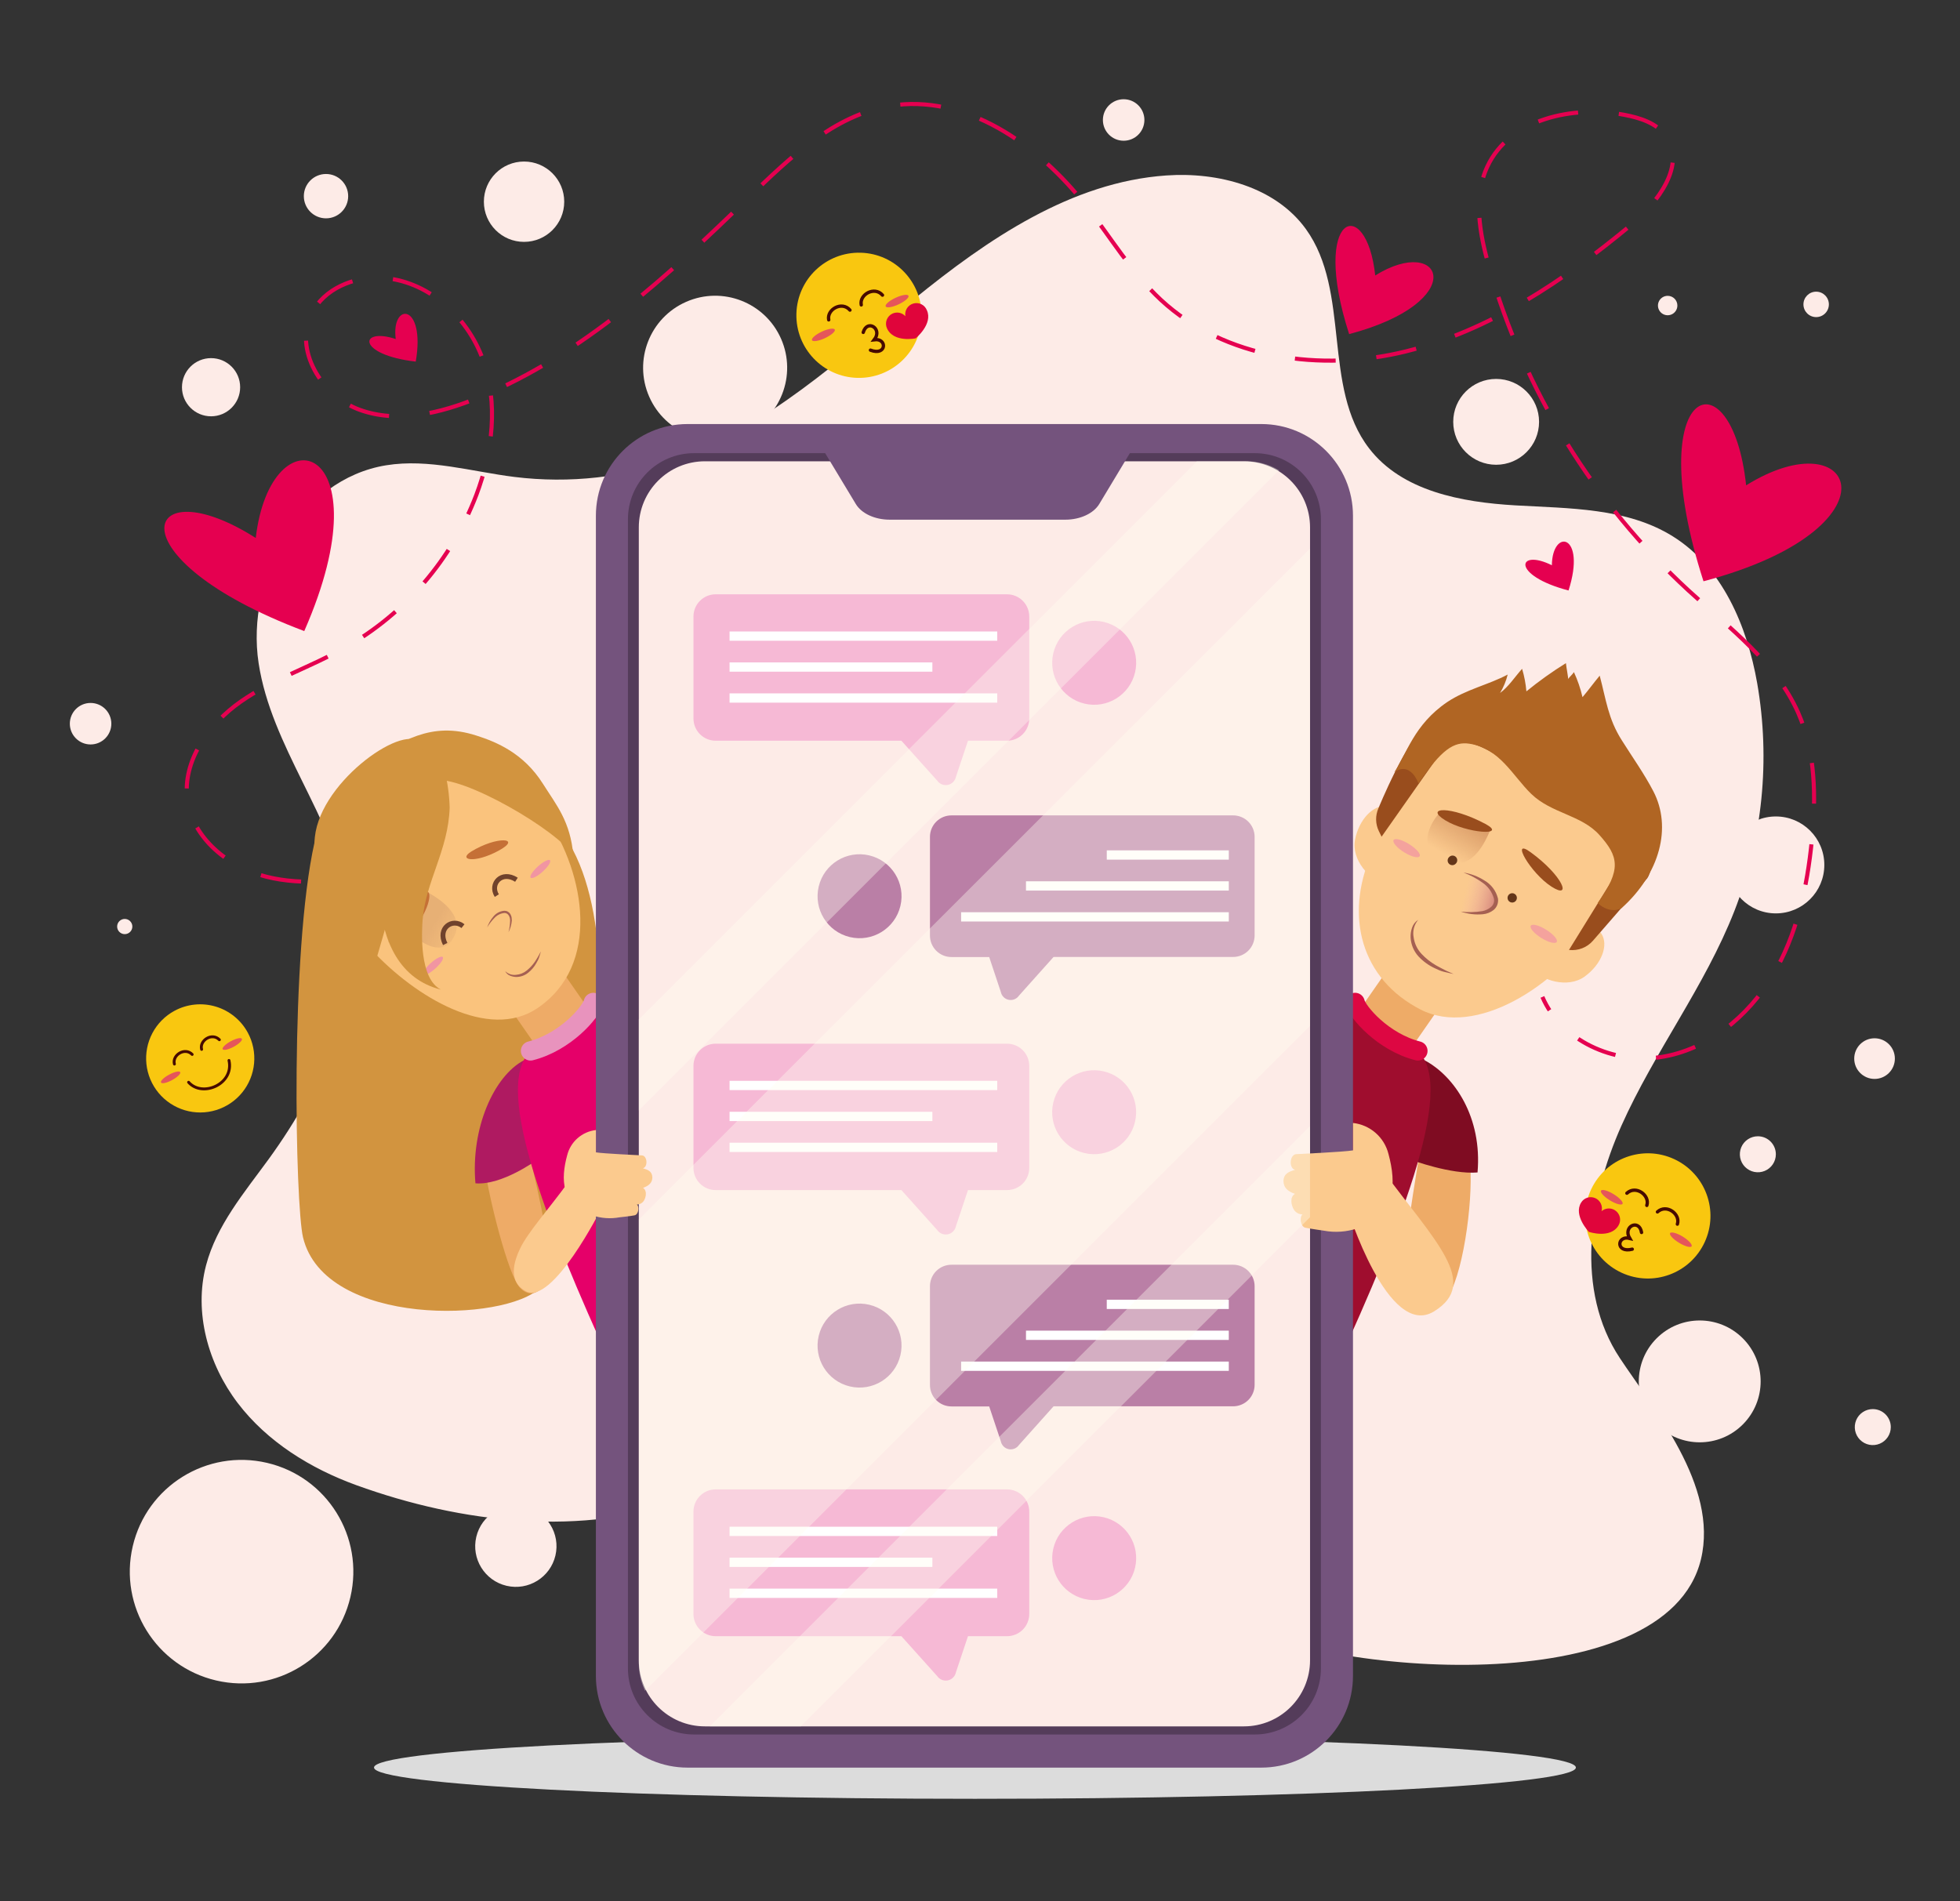 <svg width="368" height="357" viewBox="0 0 368 357" fill="none" xmlns="http://www.w3.org/2000/svg">
<rect x="0" y="0" width="368" height="357" fill="#333333" stroke="none"/>
<path d="M129.184 281.34C109.548 288.722 86.613 286.028 66.888 278.872C58.28 275.742 50.164 270.724 44.622 263.439C39.08 256.154 36.361 246.433 38.692 237.583C40.661 230.088 45.856 223.957 50.414 217.697C60.716 203.531 68.526 186.057 65.331 168.841C62.427 153.255 50.955 140.202 48.559 124.535C46.09 108.4 56.36 89.982 72.503 87.369C80.49 86.078 88.541 88.555 96.568 89.555C106.948 90.84 117.484 89.657 127.321 86.102C144.149 80.011 157.678 67.499 171.562 56.204C185.446 44.91 201.137 34.18 218.99 32.946C228.744 32.268 239.481 35.092 245.201 43.03C253.647 54.76 248.226 72.718 257.044 84.174C263.232 92.241 274.389 94.306 284.521 94.895C294.654 95.484 305.448 95.331 314.064 100.704C323.35 106.48 328.037 117.532 329.924 128.302C332.423 142.679 330.941 157.465 325.641 171.059C320.106 185.202 310.635 197.488 304.44 211.356C298.244 225.224 295.743 242.335 304.125 255C310.458 264.593 322.68 278.936 319.364 292.796C312.822 319.886 248.218 314.578 230.623 304.05C220.466 297.983 213.19 287.326 202.218 282.922C178.637 273.41 151.845 272.821 129.184 281.34Z" fill="#FDEBE7"/>
<path d="M280.909 87.271C285.36 87.271 288.968 83.663 288.968 79.212C288.968 74.761 285.36 71.153 280.909 71.153C276.458 71.153 272.85 74.761 272.85 79.212C272.85 83.663 276.458 87.271 280.909 87.271Z" fill="#FDEBE7"/>
<path d="M314.936 57.373C314.936 57.734 314.828 58.087 314.628 58.387C314.427 58.687 314.142 58.921 313.808 59.059C313.475 59.197 313.108 59.232 312.754 59.161C312.4 59.09 312.075 58.916 311.82 58.66C311.566 58.404 311.393 58.078 311.323 57.724C311.254 57.37 311.291 57.003 311.43 56.67C311.569 56.337 311.804 56.053 312.105 55.854C312.406 55.654 312.759 55.549 313.12 55.55C313.359 55.55 313.596 55.597 313.817 55.689C314.038 55.781 314.238 55.915 314.407 56.085C314.575 56.254 314.709 56.455 314.8 56.676C314.89 56.898 314.937 57.135 314.936 57.373Z" fill="#FDEBE7"/>
<path d="M333.426 171.511C338.452 171.511 342.526 167.437 342.526 162.411C342.526 157.385 338.452 153.311 333.426 153.311C328.4 153.311 324.326 157.385 324.326 162.411C324.326 167.437 328.4 171.511 333.426 171.511Z" fill="#FDEBE7"/>
<path d="M333.426 216.744C333.426 217.413 333.228 218.067 332.857 218.622C332.485 219.178 331.957 219.612 331.34 219.867C330.722 220.123 330.042 220.19 329.387 220.06C328.731 219.929 328.129 219.607 327.656 219.135C327.183 218.662 326.861 218.06 326.731 217.404C326.601 216.748 326.667 216.069 326.923 215.451C327.179 214.833 327.612 214.305 328.168 213.934C328.724 213.563 329.378 213.364 330.046 213.364C330.943 213.364 331.803 213.72 332.436 214.354C333.07 214.988 333.426 215.848 333.426 216.744Z" fill="#FDEBE7"/>
<path d="M327.22 267.481C331.687 263.013 331.687 255.77 327.22 251.303C322.753 246.835 315.51 246.835 311.042 251.303C306.575 255.77 306.575 263.013 311.042 267.481C315.51 271.948 322.753 271.948 327.22 267.481Z" fill="#FDEBE7"/>
<path d="M355.007 267.973C355.007 268.641 354.808 269.295 354.437 269.85C354.065 270.406 353.538 270.84 352.92 271.095C352.302 271.351 351.623 271.418 350.967 271.288C350.311 271.157 349.709 270.835 349.236 270.363C348.763 269.89 348.441 269.288 348.311 268.632C348.181 267.976 348.248 267.297 348.503 266.679C348.759 266.061 349.192 265.533 349.748 265.162C350.304 264.791 350.958 264.592 351.626 264.592C352.523 264.592 353.383 264.948 354.017 265.582C354.65 266.216 355.007 267.076 355.007 267.973Z" fill="#FDEBE7"/>
<path d="M210.971 26.427C213.123 26.427 214.867 24.683 214.867 22.531C214.867 20.379 213.123 18.634 210.971 18.634C208.819 18.634 207.074 20.379 207.074 22.531C207.074 24.683 208.819 26.427 210.971 26.427Z" fill="#FDEBE7"/>
<path d="M98.393 45.418C102.558 45.418 105.936 42.041 105.936 37.875C105.936 33.709 102.558 30.332 98.393 30.332C94.227 30.332 90.85 33.709 90.85 37.875C90.85 42.041 94.227 45.418 98.393 45.418Z" fill="#FDEBE7"/>
<path d="M139.697 81.439C146.537 78.443 149.652 70.469 146.656 63.629C143.659 56.789 135.685 53.674 128.845 56.671C122.006 59.667 118.89 67.641 121.887 74.481C124.884 81.321 132.858 84.436 139.697 81.439Z" fill="#FDEBE7"/>
<path d="M61.21 40.997C63.509 40.997 65.372 39.133 65.372 36.834C65.372 34.535 63.509 32.671 61.21 32.671C58.911 32.671 57.047 34.535 57.047 36.834C57.047 39.133 58.911 40.997 61.21 40.997Z" fill="#FDEBE7"/>
<path d="M39.628 78.171C42.644 78.171 45.089 75.726 45.089 72.71C45.089 69.693 42.644 67.248 39.628 67.248C36.611 67.248 34.166 69.693 34.166 72.71C34.166 75.726 36.611 78.171 39.628 78.171Z" fill="#FDEBE7"/>
<path d="M17.008 139.79C19.16 139.79 20.904 138.046 20.904 135.894C20.904 133.742 19.16 131.997 17.008 131.997C14.856 131.997 13.111 133.742 13.111 135.894C13.111 138.046 14.856 139.79 17.008 139.79Z" fill="#FDEBE7"/>
<path d="M65.79 299.889C68.425 288.603 61.412 277.319 50.127 274.685C38.841 272.05 27.557 279.063 24.922 290.348C22.288 301.634 29.301 312.918 40.586 315.552C51.871 318.187 63.156 311.174 65.79 299.889Z" fill="#FDEBE7"/>
<path d="M104.283 292.089C105.247 287.986 102.703 283.878 98.6 282.913C94.497 281.949 90.389 284.493 89.424 288.596C88.46 292.699 91.004 296.807 95.107 297.772C99.21 298.736 103.318 296.192 104.283 292.089Z" fill="#FDEBE7"/>
<path d="M351.956 202.595C354.064 202.595 355.772 200.886 355.772 198.779C355.772 196.671 354.064 194.963 351.956 194.963C349.849 194.963 348.141 196.671 348.141 198.779C348.141 200.886 349.849 202.595 351.956 202.595Z" fill="#FDEBE7"/>
<path d="M340.993 59.544C342.312 59.544 343.381 58.475 343.381 57.156C343.381 55.837 342.312 54.768 340.993 54.768C339.675 54.768 338.605 55.837 338.605 57.156C338.605 58.475 339.675 59.544 340.993 59.544Z" fill="#FDEBE7"/>
<path d="M23.422 175.408C24.211 175.408 24.85 174.768 24.85 173.98C24.85 173.191 24.211 172.552 23.422 172.552C22.633 172.552 21.994 173.191 21.994 173.98C21.994 174.768 22.633 175.408 23.422 175.408Z" fill="#FDEBE7"/>
<path d="M71.769 164.21C64.509 165.307 57.062 166.404 49.987 164.622C42.912 162.839 36.168 157.425 35.184 150.165C34.2 142.904 39.161 135.974 45.187 131.755C51.214 127.536 58.337 125.229 64.743 121.639C76.059 115.241 84.79 105.095 89.429 92.951C92.502 84.843 93.583 75.671 90.663 67.515C87.743 59.358 80.175 52.558 71.519 52.17C66.38 51.92 60.846 54.236 58.523 58.834C55.086 65.635 60.362 74.356 67.534 76.953C74.706 79.551 82.709 77.591 89.767 74.695C109.436 66.627 125.433 51.783 140.689 36.971C148.304 29.582 156.525 21.732 166.972 19.901C181.251 17.481 194.974 27.162 203.872 38.569C208.519 44.539 212.432 51.162 217.974 56.317C229.93 67.402 248.057 69.894 263.894 65.998C279.73 62.101 293.622 52.687 306.183 42.288C311.306 38.044 316.67 30.889 312.758 25.508C311.015 23.088 307.917 22.128 305.029 21.571C295.348 19.74 283.457 22.305 279.27 31.252C276.567 37.028 277.802 43.829 279.536 49.968C286.186 73.344 299.165 94.428 317.041 110.893C324.665 117.895 333.41 124.357 337.613 133.828C340.897 141.234 340.985 149.665 340.187 157.74C339.315 166.614 337.371 175.601 332.773 183.265C328.174 190.929 320.599 197.149 311.798 198.496C302.996 199.844 293.114 195.431 289.596 187.202" stroke="#E50050" stroke-width="0.766" stroke-miterlimit="10" stroke-dasharray="7.66 7.66"/>
<path d="M183.051 337.771C245.365 337.771 295.881 335.142 295.881 331.898C295.881 328.655 245.365 326.025 183.051 326.025C120.737 326.025 70.221 328.655 70.221 331.898C70.221 335.142 120.737 337.771 183.051 337.771Z" fill="#DCDCDC"/>
<path d="M327.844 91.136C348.585 78.228 357.435 99.203 319.841 109.15C307.813 71.855 325.198 66.119 327.844 91.136Z" fill="#E50050"/>
<path d="M258.205 51.726C270.887 43.836 276.3 56.647 253.308 62.738C245.951 39.932 256.576 36.431 258.205 51.726Z" fill="#E50050"/>
<path d="M48.019 101.018C50.851 76.76 72.746 82.883 57.127 118.5C20.477 104.681 26.794 87.513 48.019 101.018Z" fill="#E50050"/>
<path d="M291.371 106.141C291.452 99.122 297.906 100.22 294.501 110.877C283.594 108.021 284.893 102.914 291.371 106.141Z" fill="#E50050"/>
<path d="M74.302 63.658C73.39 56.696 79.949 56.865 78.061 67.902C66.864 66.611 67.428 61.383 74.302 63.658Z" fill="#E50050"/>
<path d="M173.029 59.52C173.203 53.03 168.084 47.628 161.595 47.454C155.105 47.279 149.703 52.398 149.529 58.888C149.354 65.377 154.474 70.779 160.963 70.954C167.452 71.128 172.854 66.009 173.029 59.52Z" fill="#F9C710"/>
<path d="M155.597 60.06C155.202 58.108 158.082 56.47 159.583 58.229" stroke="#460A01" stroke-width="0.629" stroke-miterlimit="10" stroke-linecap="round"/>
<path d="M161.705 57.253C161.31 55.309 164.19 53.671 165.69 55.422" stroke="#460A01" stroke-width="0.629" stroke-miterlimit="10" stroke-linecap="round"/>
<path d="M156.734 61.891C156.896 62.23 156.057 62.948 154.871 63.505C153.685 64.061 152.588 64.215 152.451 63.876C152.313 63.537 153.128 62.819 154.322 62.262C155.516 61.706 156.581 61.552 156.734 61.891Z" fill="#E5565A"/>
<path d="M170.57 55.543C170.732 55.882 169.893 56.599 168.707 57.156C167.521 57.713 166.424 57.874 166.287 57.527C166.149 57.18 166.964 56.47 168.158 55.914C169.352 55.357 170.417 55.196 170.57 55.543Z" fill="#E5565A"/>
<path d="M162.076 62.416C162.818 59.858 165.763 61.714 164.158 63.787C166.626 63.465 166.465 66.917 163.431 65.748" stroke="#460A01" stroke-width="0.629" stroke-miterlimit="10" stroke-linecap="round"/>
<path d="M167.568 58.883C167.972 58.697 168.424 58.644 168.859 58.733C169.294 58.821 169.69 59.046 169.989 59.375C169.901 58.861 170.006 58.334 170.284 57.893C170.563 57.453 170.995 57.132 171.496 56.991C171.998 56.851 172.534 56.901 173 57.133C173.467 57.364 173.831 57.761 174.022 58.245C175.216 60.843 171.925 63.529 171.925 63.529C171.925 63.529 167.794 64.401 166.544 61.674C166.427 61.423 166.361 61.153 166.35 60.877C166.338 60.6 166.381 60.325 166.476 60.065C166.571 59.806 166.717 59.568 166.904 59.365C167.092 59.162 167.317 58.998 167.568 58.883Z" fill="#E0053B"/>
<path d="M320.057 233.261C322.787 227.371 320.226 220.383 314.336 217.653C308.446 214.923 301.459 217.484 298.728 223.374C295.998 229.264 298.56 236.251 304.449 238.981C310.339 241.712 317.327 239.15 320.057 233.261Z" fill="#F9C710"/>
<path d="M314.937 229.862C315.558 227.974 312.896 225.998 311.193 227.563" stroke="#460A01" stroke-width="0.629" stroke-miterlimit="10" stroke-linecap="round"/>
<path d="M309.2 226.345C309.821 224.457 307.159 222.489 305.457 224.054" stroke="#460A01" stroke-width="0.629" stroke-miterlimit="10" stroke-linecap="round"/>
<path d="M313.572 231.54C313.37 231.863 314.12 232.677 315.234 233.355C316.347 234.033 317.412 234.339 317.606 234.025C317.799 233.71 317.057 232.887 315.944 232.201C314.83 231.516 313.765 231.266 313.572 231.54Z" fill="#E5565A"/>
<path d="M300.601 223.577C300.399 223.892 301.15 224.707 302.263 225.393C303.376 226.078 304.441 226.369 304.635 226.054C304.828 225.739 304.086 224.925 302.973 224.239C301.86 223.553 300.795 223.255 300.601 223.577Z" fill="#E5565A"/>
<path d="M308.209 231.427C307.773 228.797 304.635 230.281 305.982 232.532C303.562 231.919 303.312 235.364 306.466 234.565" stroke="#460A01" stroke-width="0.629" stroke-miterlimit="10" stroke-linecap="round"/>
<path d="M303.181 227.232C302.801 226.998 302.357 226.89 301.912 226.925C301.466 226.96 301.044 227.135 300.705 227.426C300.83 226.937 300.775 226.419 300.55 225.967C300.325 225.515 299.946 225.159 299.48 224.964C299.015 224.768 298.495 224.746 298.015 224.902C297.535 225.058 297.127 225.381 296.865 225.812C295.364 228.233 298.317 231.314 298.317 231.314C298.317 231.314 302.351 232.678 303.875 230.12C304.02 229.885 304.116 229.624 304.16 229.351C304.203 229.079 304.192 228.801 304.128 228.532C304.063 228.264 303.946 228.011 303.784 227.788C303.622 227.565 303.417 227.376 303.181 227.232Z" fill="#E0053B"/>
<path d="M46.526 193.906C47.481 195.673 47.892 197.683 47.705 199.683C47.518 201.683 46.743 203.582 45.477 205.141C44.21 206.701 42.51 207.849 40.591 208.442C38.672 209.035 36.62 209.046 34.695 208.473C32.77 207.9 31.058 206.77 29.776 205.224C28.493 203.678 27.698 201.786 27.49 199.789C27.282 197.791 27.672 195.776 28.609 194C29.546 192.223 30.989 190.764 32.755 189.808C35.125 188.526 37.906 188.238 40.489 189.007C43.071 189.775 45.242 191.537 46.526 193.906Z" fill="#F9C710"/>
<path d="M32.747 199.803C32.295 198.141 34.691 196.576 36.079 197.996" stroke="#460A01" stroke-width="0.541" stroke-miterlimit="10" stroke-linecap="round"/>
<path d="M37.855 197.044C37.403 195.383 39.799 193.817 41.187 195.237" stroke="#460A01" stroke-width="0.541" stroke-miterlimit="10" stroke-linecap="round"/>
<path d="M35.41 203.224C38.008 206.152 43.994 203.554 42.993 199.125" stroke="#460A01" stroke-width="0.541" stroke-miterlimit="10" stroke-linecap="round"/>
<path d="M33.837 201.328C33.99 201.61 33.304 202.272 32.312 202.813C31.32 203.353 30.384 203.555 30.23 203.272C30.077 202.99 30.763 202.32 31.755 201.788C32.747 201.256 33.683 201.038 33.837 201.328Z" fill="#E5565A"/>
<path d="M45.413 195.06C45.566 195.35 44.88 196.012 43.888 196.552C42.896 197.093 41.96 197.295 41.807 197.012C41.653 196.73 42.339 196.06 43.331 195.52C44.324 194.979 45.251 194.778 45.413 195.06Z" fill="#E5565A"/>
<path d="M99.385 150.851C94.206 148.051 64.776 132.651 59.048 158.2C54.425 178.828 55.45 226.337 56.894 232.347C60.976 249.289 95.045 248.256 101.394 241.81C107.743 235.364 124.289 164.307 99.385 150.851Z" fill="#D2943F"/>
<path d="M91.041 219.294C91.743 224.723 95.406 239.462 97.624 241.81C100.512 244.868 103.973 240.777 103.207 235.501C102.182 228.418 99.592 217.608 99.592 217.608L91.041 219.294Z" fill="#EEAB67"/>
<path d="M98.368 199.093C92.72 202.07 88.364 211.88 89.267 222.198C94.269 222.61 100.788 217.818 100.788 217.818C100.788 217.818 98.505 204.95 98.368 199.093Z" fill="#AF1A61"/>
<path d="M98.981 198.093C92.624 206.16 104.862 235.049 117.221 261.696C138.946 258.816 146.505 206.838 144.464 200.255C134.743 193.89 117.221 186.089 111.461 189.211C105.701 192.333 98.981 198.093 98.981 198.093Z" fill="#E50069"/>
<path d="M106.548 222.198C102.869 227.208 99.085 231.443 97.674 234.396C95.253 239.398 96.939 241.479 98.714 242.463C103.732 245.19 112.889 226.966 112.889 226.966L106.548 222.198Z" fill="#FBCA8E"/>
<path d="M101.279 197.318L111.168 190.442L101.423 176.427L91.534 183.302L101.279 197.318Z" fill="#EEAB67"/>
<path d="M111.396 188.235C110.984 190.026 106.16 195.681 99.609 197.335" stroke="#E893BD" stroke-width="3.622" stroke-miterlimit="10" stroke-linecap="round"/>
<path d="M276.05 218.858C276.567 225.974 274.598 240.204 271.42 244.149C268.241 248.094 263.538 240.721 263.877 235.404C264.216 230.088 266.45 217.148 266.45 217.148L276.05 218.858Z" fill="#EEAB67"/>
<path d="M267.467 199.093C273.114 202.07 278.318 209.847 277.414 220.157C272.42 220.569 265.047 217.818 265.047 217.818C265.047 217.818 267.338 204.95 267.467 199.093Z" fill="#7F0C22"/>
<path d="M266.855 198.093C273.212 206.16 260.974 235.049 248.614 261.696C226.889 258.816 219.33 206.838 221.371 200.255C231.092 193.89 248.614 186.089 254.375 189.211C260.135 192.333 266.855 198.093 266.855 198.093Z" fill="#9F0D2E"/>
<path d="M259.505 219.609C269.412 233.106 277.939 240.85 269.275 246.231C260.61 251.612 252.971 226.926 252.971 226.926L259.505 219.609Z" fill="#FBCA8E"/>
<path d="M274.342 183.3L264.453 176.424L254.708 190.44L264.597 197.315L274.342 183.3Z" fill="#EEAB67"/>
<path d="M254.432 188.235C254.843 190.026 259.667 195.681 266.218 197.335" stroke="#DD0742" stroke-width="3.622" stroke-miterlimit="10" stroke-linecap="round"/>
<path d="M264.709 159.918C263.975 163.75 262.458 166.114 259.869 165.743C257.279 165.372 253.673 161.475 254.415 157.676C255.157 153.876 257.844 151.028 260.417 151.399C262.991 151.77 265.451 156.086 264.709 159.918Z" fill="#FBCA8E"/>
<path d="M265.234 176.408C265.517 176.481 265.839 176.586 266.178 176.69C266.234 176.51 266.304 176.335 266.388 176.166L265.234 176.408Z" fill="white"/>
<path d="M257.439 160.467C252.446 172.06 255.544 183.862 266.765 189.59C276.979 194.785 292.129 185.451 300.124 173.278C308.119 161.104 307.61 147.212 295.808 140.089C277.745 129.165 267.967 136.071 257.439 160.467Z" fill="#FBCA8E"/>
<path d="M291.08 175.044C287.926 177.352 286.433 179.723 287.853 181.893C289.273 184.064 294.356 185.677 297.534 183.37C300.713 181.063 302.084 177.44 300.656 175.302C299.228 173.165 294.235 172.737 291.08 175.044Z" fill="#FBCA8E"/>
<path d="M271.09 140.46C276.189 136.345 284.805 144.59 290.533 149.334C296.72 154.424 306.095 155.788 304.989 163.637C310.338 159.95 314.517 149.656 295.906 138.249C280.997 129.109 272.744 130.803 267.266 138.096C266.976 138.289 270.219 140.71 271.09 140.46Z" fill="#994D1D"/>
<path d="M277.021 132.037C270.438 132.174 270.26 134.022 268.026 135.764C264.072 138.846 258.805 151.778 258.805 151.778C258.506 152.458 258.359 153.195 258.374 153.938C258.389 154.68 258.567 155.411 258.893 156.078L259.401 157.11L277.021 132.037Z" fill="#994D1D"/>
<path d="M309.2 154.731L294.582 178.377H294.647C295.471 178.467 296.306 178.357 297.078 178.055C297.851 177.753 298.539 177.268 299.084 176.642L309.289 164.904C310.547 163.081 310.789 156.845 309.2 154.731Z" fill="#994D1D"/>
<path d="M283.078 126.664C282.776 127.884 282.292 129.05 281.642 130.125C283.256 128.931 284.385 127.149 285.781 125.583C286.196 126.963 286.466 128.383 286.588 129.819C288.946 127.895 291.425 126.125 294.01 124.519C294.082 125.325 294.478 127.253 294.413 127.495C294.72 127.068 295.268 126.624 295.51 126.205C296.207 127.713 296.747 129.289 297.124 130.908C298.229 129.609 299.278 128.157 300.351 126.874C301.553 131.376 301.924 134.942 304.481 138.975C306.506 142.202 308.668 145.211 310.435 148.6C313.92 155.312 311.709 164.016 304.457 170.527C304.457 170.527 302.472 171.809 299.963 169.583C304.529 163.234 303.86 160.781 300.318 156.812C296.906 152.988 291.307 152.779 287.475 149.051C284.063 145.744 281.57 140.476 275.85 139.645C273.018 139.233 270.671 140.661 266.339 147.107C265.709 145.494 264.16 143.324 261.805 144.985C264.104 141.605 265.427 136.111 271.711 131.836C275.301 129.44 279.513 128.568 283.078 126.664Z" fill="#B06523"/>
<path d="M276.285 164.234C279.512 165.436 281.569 167.396 280.786 169.833C280.004 172.269 276.333 171.753 273.8 170.559C271.267 169.365 273.792 163.29 276.285 164.234Z" fill="url(#paint0_linear_908_657)"/>
<path d="M274.786 163.847C276.165 164.064 277.486 164.561 278.666 165.307C279.305 165.667 279.864 166.154 280.308 166.738C280.752 167.322 281.072 167.991 281.248 168.704C281.311 169.103 281.271 169.512 281.129 169.891C280.988 170.27 280.751 170.606 280.441 170.866C279.854 171.328 279.144 171.609 278.4 171.673C277.006 171.797 275.601 171.627 274.277 171.172C275.619 171.333 276.977 171.306 278.311 171.092C278.93 170.977 279.506 170.698 279.981 170.285C280.194 170.097 280.354 169.857 280.445 169.588C280.536 169.319 280.554 169.03 280.497 168.752C280.162 167.515 279.392 166.441 278.327 165.727C277.235 164.946 276.044 164.314 274.786 163.847Z" fill="#A56052"/>
<path d="M266.275 172.721C265.893 173.172 265.619 173.702 265.47 174.273C265.322 174.845 265.305 175.442 265.419 176.021C265.584 177.17 266.093 178.241 266.88 179.094C267.685 179.957 268.615 180.694 269.639 181.281C270.155 181.587 270.704 181.837 271.252 182.136C271.801 182.434 272.373 182.62 272.922 182.894C272.325 182.781 271.728 182.62 271.123 182.483C270.518 182.346 269.945 182.071 269.38 181.805C268.228 181.269 267.19 180.515 266.323 179.587C265.444 178.617 264.923 177.376 264.847 176.069C264.818 175.425 264.914 174.781 265.129 174.173C265.332 173.572 265.737 173.059 266.275 172.721Z" fill="#A56052"/>
<path d="M279.841 155.795C278.881 157.901 276.405 164.282 270.653 161.321C264.901 158.361 270.33 152.552 270.33 152.552C270.33 152.552 277.179 154.488 279.841 155.795Z" fill="url(#paint1_linear_908_657)"/>
<path d="M273.308 162.193C273.225 162.278 273.126 162.345 273.017 162.39C272.908 162.435 272.791 162.458 272.673 162.457C272.555 162.456 272.438 162.431 272.33 162.384C272.221 162.337 272.124 162.269 272.042 162.183C271.961 162.097 271.898 161.996 271.856 161.886C271.815 161.775 271.796 161.657 271.802 161.539C271.807 161.421 271.836 161.305 271.887 161.199C271.937 161.092 272.009 160.997 272.098 160.919C272.18 160.834 272.279 160.768 272.388 160.722C272.497 160.677 272.615 160.654 272.733 160.655C272.851 160.656 272.967 160.681 273.076 160.728C273.184 160.775 273.282 160.844 273.363 160.929C273.444 161.015 273.508 161.116 273.549 161.227C273.59 161.337 273.609 161.455 273.604 161.573C273.599 161.691 273.57 161.807 273.519 161.913C273.468 162.02 273.396 162.115 273.308 162.193Z" fill="#643619"/>
<path d="M278.882 154.707C272.331 151.222 267.338 151.56 271.339 154.021C275.34 156.482 283.198 157.046 278.882 154.707Z" fill="#994D1D"/>
<path d="M285.99 159.644C284.514 161.419 279.859 166.445 285.038 170.317C290.217 174.19 293.057 166.776 293.057 166.776C293.057 166.776 288.313 161.459 285.99 159.644Z" fill="url(#paint2_linear_908_657)"/>
<path d="M283.086 168.341C283.035 168.507 283.034 168.684 283.084 168.85C283.133 169.017 283.231 169.165 283.365 169.275C283.499 169.386 283.662 169.455 283.835 169.473C284.007 169.491 284.182 169.458 284.335 169.377C284.489 169.296 284.615 169.172 284.698 169.019C284.781 168.867 284.818 168.693 284.802 168.52C284.787 168.347 284.72 168.183 284.612 168.048C284.503 167.912 284.356 167.812 284.191 167.76C283.967 167.692 283.726 167.714 283.519 167.823C283.312 167.932 283.156 168.118 283.086 168.341Z" fill="#643619"/>
<path d="M287.385 160.031C293.387 164.388 295.267 169.034 291.298 166.485C287.328 163.936 283.472 157.151 287.385 160.031Z" fill="#994D1D"/>
<path d="M266.532 160.789C266.273 161.209 264.966 160.87 263.619 160.031C262.272 159.192 261.393 158.159 261.659 157.74C261.925 157.32 263.224 157.659 264.571 158.506C265.918 159.353 266.83 160.37 266.532 160.789Z" fill="#F4A29D"/>
<path d="M292.284 176.876C292.025 177.303 290.718 176.956 289.371 176.117C288.024 175.278 287.145 174.246 287.411 173.826C287.677 173.407 288.976 173.746 290.323 174.593C291.67 175.44 292.55 176.456 292.284 176.876Z" fill="#F4A29D"/>
<path d="M236.812 79.624H129.097C119.589 79.624 111.881 87.331 111.881 96.839V314.699C111.881 324.207 119.589 331.914 129.097 331.914H236.812C246.32 331.914 254.028 324.207 254.028 314.699V96.839C254.028 87.331 246.32 79.624 236.812 79.624Z" fill="#74537D"/>
<path d="M235.593 85.093H130.314C123.457 85.093 117.898 90.652 117.898 97.509V313.279C117.898 320.136 123.457 325.694 130.314 325.694H235.593C242.45 325.694 248.009 320.136 248.009 313.279V97.509C248.009 90.652 242.45 85.093 235.593 85.093Z" fill="#543C5A"/>
<path d="M233.552 86.618H132.355C125.498 86.618 119.939 92.176 119.939 99.033V311.754C119.939 318.611 125.498 324.169 132.355 324.169H233.552C240.409 324.169 245.968 318.611 245.968 311.754V99.033C245.968 92.176 240.409 86.618 233.552 86.618Z" fill="#FDEBE7"/>
<path d="M189.085 195.979H134.364C133.26 195.979 132.201 196.418 131.42 197.199C130.64 197.979 130.201 199.038 130.201 200.142V219.302C130.201 220.406 130.64 221.465 131.42 222.246C132.201 223.026 133.26 223.465 134.364 223.465H169.239L175.959 230.96C176.177 231.277 176.483 231.522 176.839 231.666C177.196 231.81 177.587 231.845 177.963 231.768C178.34 231.69 178.685 231.503 178.956 231.23C179.226 230.957 179.41 230.611 179.485 230.234L181.744 223.465H189.085C189.632 223.465 190.173 223.357 190.678 223.148C191.183 222.939 191.642 222.632 192.028 222.246C192.415 221.859 192.722 221.4 192.931 220.895C193.14 220.39 193.248 219.849 193.248 219.302V200.142C193.248 199.038 192.809 197.979 192.028 197.199C191.248 196.418 190.189 195.979 189.085 195.979Z" fill="#F6B9D5"/>
<path d="M213.106 210.65C214.102 206.412 211.475 202.17 207.237 201.173C203 200.177 198.757 202.805 197.761 207.042C196.765 211.28 199.392 215.522 203.63 216.519C207.867 217.515 212.11 214.887 213.106 210.65Z" fill="#F6B9D5"/>
<path d="M187.238 202.95H136.979V204.692H187.238V202.95Z" fill="white"/>
<path d="M175.056 208.766H136.979V210.509H175.056V208.766Z" fill="white"/>
<path d="M187.238 214.574H136.979V216.317H187.238V214.574Z" fill="white"/>
<path d="M178.637 237.486H231.527C232.597 237.486 233.623 237.911 234.379 238.667C235.136 239.424 235.561 240.45 235.561 241.52V260.034C235.561 261.104 235.136 262.13 234.379 262.886C233.623 263.643 232.597 264.068 231.527 264.068H197.813L191.319 271.328C191.109 271.636 190.813 271.875 190.468 272.015C190.123 272.154 189.744 272.189 189.379 272.114C189.014 272.039 188.68 271.858 188.418 271.593C188.156 271.328 187.978 270.992 187.907 270.627L185.728 264.092H178.637C177.567 264.092 176.541 263.667 175.785 262.911C175.028 262.154 174.604 261.128 174.604 260.058V241.511C174.606 240.443 175.032 239.419 175.788 238.664C176.544 237.91 177.569 237.486 178.637 237.486Z" fill="#BA7FA6"/>
<path d="M169.053 254.486C170.058 250.25 167.438 246.003 163.203 244.998C158.967 243.994 154.719 246.613 153.715 250.849C152.711 255.084 155.33 259.332 159.566 260.337C163.801 261.341 168.049 258.722 169.053 254.486Z" fill="#BA7FA6"/>
<path d="M230.712 244.053H207.801V245.795H230.712V244.053Z" fill="white"/>
<path d="M230.713 249.861H192.635V251.604H230.713V249.861Z" fill="white"/>
<path d="M230.713 255.67H180.453V257.412H230.713V255.67Z" fill="white"/>
<path d="M248.55 231.089C250.661 231.484 252.839 231.331 254.874 230.645C262.183 228.314 262.183 222.166 260.691 216.68C260.307 215.148 259.464 213.769 258.275 212.729C257.085 211.69 255.606 211.039 254.035 210.864V216.011C252.236 216.317 244.137 216.672 243.37 216.721C242.136 216.801 241.942 219.391 243.169 219.665C242.088 219.98 241.023 220.335 240.982 221.755C240.982 222.957 241.7 223.675 243.136 224.175C242.104 224.788 242.435 226.353 242.951 227.168C243.127 227.435 243.367 227.654 243.648 227.806C243.93 227.958 244.244 228.038 244.564 228.039C243.951 228.475 244.153 230.346 245.105 230.54C246.057 230.734 248.55 231.089 248.55 231.089Z" fill="#FBCA8E"/>
<path d="M116.334 228.58C114.623 228.895 112.86 228.77 111.211 228.217C105.281 226.329 105.281 221.336 106.491 216.923C106.802 215.679 107.486 214.559 108.45 213.714C109.415 212.87 110.614 212.34 111.888 212.195V216.382C113.349 216.624 119.956 216.915 120.545 216.955C121.537 217.02 121.698 219.117 120.706 219.375C121.577 219.625 122.449 219.916 122.481 221.069C122.481 222.046 121.9 222.626 120.73 223.054C121.537 223.554 121.303 224.821 120.884 225.474C120.741 225.691 120.547 225.868 120.319 225.991C120.091 226.113 119.836 226.177 119.577 226.176C120.077 226.531 119.916 228.048 119.141 228.209C118.367 228.37 116.334 228.58 116.334 228.58Z" fill="#FBCA8E"/>
<path d="M79.118 164.702C79.01 164.38 78.991 164.034 79.062 163.702L79.344 163.436C79.175 163.436 78.997 163.363 78.82 163.339C78.789 163.812 78.893 164.285 79.118 164.702Z" fill="#CE1F33"/>
<path d="M69.81 178.4C78.046 187.275 91.753 195.455 100.853 189.34C112.889 181.272 109.816 164.137 102.7 153.585C95.585 143.033 81.951 141.412 71.705 148.293C61.46 155.174 61.161 169.075 69.81 178.4Z" fill="#FAC37D"/>
<path d="M103.256 161.54C103.506 161.814 102.893 162.766 101.892 163.67C100.892 164.573 99.884 165.081 99.633 164.807C99.383 164.533 100.005 163.589 101.005 162.685C102.005 161.782 103.014 161.274 103.256 161.54Z" fill="#F195A2"/>
<path opacity="0.39" d="M87.637 160.894C88.355 162.629 91.082 168.8 95.825 166.542C100.569 164.283 95.172 158.039 95.172 158.039C95.172 158.039 89.855 159.902 87.637 160.894Z" fill="url(#paint3_linear_908_657)"/>
<path d="M88.462 159.91C93.302 156.933 98.143 157.297 93.593 159.749C89.043 162.201 85.961 161.467 88.462 159.91Z" fill="#C57036"/>
<path d="M96.965 165.194C94.157 163.387 91.898 166.001 93.278 168.171" stroke="#70422C" stroke-width="0.912" stroke-miterlimit="10"/>
<path opacity="0.39" d="M80.265 167.534C81.878 168.429 87.775 171.761 85.049 176.255C82.322 180.748 76.65 174.794 76.65 174.794C76.65 174.794 79.055 169.631 80.265 167.534Z" fill="url(#paint4_linear_908_657)"/>
<path d="M79.2 168.268C75.748 172.746 75.61 177.667 78.523 173.359C81.435 169.051 80.983 165.921 79.2 168.268Z" fill="#C57036"/>
<path d="M83.588 177.263C82.079 174.286 84.935 172.317 86.927 173.907" stroke="#70422C" stroke-width="0.912" stroke-miterlimit="10"/>
<path d="M83.127 179.707C83.369 179.982 82.764 180.934 81.764 181.837C80.764 182.741 79.755 183.249 79.505 182.983C79.255 182.717 79.868 181.757 80.868 180.853C81.869 179.949 82.877 179.441 83.127 179.707Z" fill="#F195A2"/>
<path d="M91.469 174.149C91.718 173.414 92.104 172.732 92.606 172.14C92.856 171.817 93.172 171.55 93.532 171.357C93.892 171.164 94.288 171.049 94.696 171.019C94.92 171.014 95.141 171.068 95.338 171.176C95.535 171.283 95.7 171.441 95.817 171.632C95.922 171.817 96.001 172.015 96.051 172.221C96.079 172.421 96.095 172.623 96.099 172.826C96.04 173.603 95.826 174.36 95.47 175.053C95.666 174.326 95.769 173.578 95.777 172.826C95.777 172.108 95.365 171.398 94.688 171.438C93.979 171.51 93.321 171.84 92.84 172.366C92.311 172.901 91.85 173.5 91.469 174.149Z" fill="#A56052"/>
<path d="M94.857 182.362C95.123 182.622 95.444 182.818 95.796 182.937C96.147 183.056 96.522 183.093 96.89 183.047C97.625 182.991 98.323 182.71 98.891 182.241C99.471 181.78 99.979 181.236 100.4 180.627C100.618 180.321 100.803 179.982 101.005 179.659C101.206 179.336 101.36 178.981 101.561 178.643C101.465 179.022 101.336 179.385 101.223 179.764C101.11 180.143 100.9 180.474 100.714 180.821C100.329 181.524 99.808 182.144 99.181 182.644C98.538 183.172 97.73 183.457 96.898 183.451C96.493 183.437 96.093 183.347 95.721 183.184C95.343 183.024 95.036 182.731 94.857 182.362Z" fill="#A56052"/>
<path d="M68.76 142.976L66.404 145.227C63.225 149.035 61.87 154.908 62.193 160.233C62.33 162.524 64.105 168.364 66.573 171.027C67.38 171.906 67.033 159.184 68.461 156.731C71.01 152.351 76.416 147.639 81.369 146.542C86.677 145.356 104.982 156.094 107.644 160.684C107.12 154.23 104.418 151.116 101.933 147.163C98.294 141.403 93.188 139.322 89.517 138.144C80.707 135.264 75.431 139.427 68.76 142.976Z" fill="#D2943F"/>
<path d="M70.204 181.627C70.204 181.627 81.926 143.033 78.756 139.427C75.585 135.821 59.2 147.406 59.055 158.2C58.918 171.035 64.847 177.344 70.204 181.627Z" fill="#D2943F"/>
<path d="M78.127 169.647C76.901 170.762 75.791 171.998 74.811 173.334C74.097 174.475 73.469 175.666 72.932 176.9L74.118 177.15C74.827 176.426 75.457 175.628 75.997 174.77C76.998 173.487 78.146 172.325 79.418 171.309L78.127 169.647Z" fill="#D19A4D"/>
<path d="M81.207 143.477C80.197 143.15 79.139 142.989 78.077 143.001C77.94 143.001 77.27 143.219 77.27 143.195L76.633 143.453L75.746 143.872C69.744 157.764 67.412 181.983 82.789 185.823C78.682 183.782 79.183 174.899 79.344 172.794C79.892 165.533 84.184 159.652 84.426 151.641C84.363 149.309 84.047 146.991 83.482 144.727C82.825 144.149 82.048 143.723 81.207 143.477Z" fill="#D2943F"/>
<path d="M200.025 97.582H167.038C164.254 97.582 161.745 96.42 160.681 94.637L154.533 84.44H212.53L206.39 94.645C205.317 96.42 202.8 97.582 200.025 97.582Z" fill="#74537D"/>
<path d="M189.085 111.595H134.364C133.259 111.597 132.2 112.037 131.42 112.819C130.639 113.601 130.201 114.661 130.201 115.766V134.917C130.201 136.022 130.639 137.082 131.42 137.864C132.2 138.646 133.259 139.086 134.364 139.088H169.239L175.959 146.575C176.177 146.892 176.483 147.138 176.839 147.281C177.196 147.425 177.587 147.46 177.963 147.383C178.34 147.305 178.685 147.118 178.956 146.846C179.226 146.573 179.41 146.226 179.485 145.849L181.744 139.088H189.085C190.19 139.086 191.248 138.646 192.029 137.864C192.809 137.082 193.248 136.022 193.248 134.917V115.766C193.248 114.661 192.809 113.601 192.029 112.819C191.248 112.037 190.19 111.597 189.085 111.595Z" fill="#F6B9D5"/>
<path d="M213.112 126.26C214.108 122.022 211.481 117.78 207.243 116.783C203.006 115.787 198.763 118.415 197.767 122.652C196.77 126.89 199.398 131.132 203.636 132.129C207.873 133.125 212.116 130.497 213.112 126.26Z" fill="#F6B9D5"/>
<path d="M187.238 118.573H136.979V120.315H187.238V118.573Z" fill="white"/>
<path d="M175.056 124.381H136.979V126.124H175.056V124.381Z" fill="white"/>
<path d="M187.238 130.198H136.979V131.941H187.238V130.198Z" fill="white"/>
<path d="M189.085 279.67H134.364C133.259 279.672 132.2 280.112 131.42 280.894C130.639 281.676 130.201 282.736 130.201 283.841V303.065C130.201 304.17 130.639 305.23 131.42 306.012C132.2 306.794 133.259 307.234 134.364 307.236H169.239L175.959 314.723C176.177 315.04 176.483 315.285 176.839 315.429C177.196 315.573 177.587 315.608 177.963 315.531C178.34 315.453 178.685 315.266 178.956 314.993C179.226 314.72 179.41 314.374 179.485 313.997L181.744 307.236H189.085C190.19 307.234 191.248 306.794 192.029 306.012C192.809 305.23 193.248 304.17 193.248 303.065V283.873C193.252 283.323 193.147 282.778 192.94 282.269C192.733 281.76 192.427 281.296 192.04 280.906C191.653 280.515 191.193 280.205 190.686 279.993C190.179 279.781 189.635 279.671 189.085 279.67Z" fill="#F6B9D5"/>
<path d="M213.112 294.384C214.108 290.146 211.481 285.904 207.243 284.907C203.006 283.911 198.763 286.539 197.767 290.776C196.77 295.014 199.398 299.256 203.636 300.253C207.873 301.249 212.116 298.621 213.112 294.384Z" fill="#F6B9D5"/>
<path d="M187.238 286.681H136.979V288.423H187.238V286.681Z" fill="white"/>
<path d="M175.056 292.489H136.979V294.232H175.056V292.489Z" fill="white"/>
<path d="M187.238 298.306H136.979V300.049H187.238V298.306Z" fill="white"/>
<path d="M178.637 153.109H231.527C232.597 153.109 233.623 153.534 234.379 154.29C235.136 155.047 235.561 156.073 235.561 157.143V175.657C235.561 176.727 235.136 177.753 234.379 178.509C233.623 179.266 232.597 179.691 231.527 179.691H197.813L191.319 186.952C191.109 187.259 190.813 187.498 190.468 187.638C190.123 187.778 189.744 187.812 189.379 187.737C189.014 187.662 188.68 187.481 188.418 187.216C188.156 186.951 187.978 186.615 187.907 186.25L185.728 179.707H178.637C177.567 179.707 176.541 179.282 175.785 178.526C175.028 177.769 174.604 176.743 174.604 175.673V157.135C174.606 156.066 175.032 155.042 175.788 154.287C176.544 153.533 177.569 153.109 178.637 153.109Z" fill="#BA7FA6"/>
<path d="M169.055 170.109C170.06 165.873 167.44 161.625 163.205 160.621C158.969 159.617 154.721 162.236 153.717 166.471C152.713 170.707 155.332 174.955 159.568 175.959C163.803 176.964 168.051 174.344 169.055 170.109Z" fill="#BA7FA6"/>
<path d="M230.714 159.677H207.803V161.419H230.714V159.677Z" fill="white"/>
<path d="M230.713 165.484H192.635V167.227H230.713V165.484Z" fill="white"/>
<path d="M230.713 171.293H180.453V173.036H230.713V171.293Z" fill="white"/>
<g opacity="0.72">
<path opacity="0.52" d="M245.968 102.995L119.939 228.983V312.376C119.941 314.144 120.341 315.889 121.109 317.482L245.968 192.616V102.995Z" fill="#FFFEF1"/>
<path opacity="0.52" d="M234.173 86.618H224.718L119.939 191.397V208.516L240.143 88.312C238.341 87.223 236.279 86.638 234.173 86.618Z" fill="#FFFEF1"/>
<path opacity="0.52" d="M245.967 211.453L133.25 324.178H150.361L245.967 228.572V211.453Z" fill="#FFFEF1"/>
</g>
<defs>
<linearGradient id="paint0_linear_908_657" x1="281.077" y1="169.369" x2="274.981" y2="167.763" gradientUnits="userSpaceOnUse">
<stop stop-color="#D38278"/>
<stop offset="1" stop-color="#F6B9AD" stop-opacity="0"/>
</linearGradient>
<linearGradient id="paint1_linear_908_657" x1="275.535" y1="153.843" x2="271.581" y2="160.639" gradientUnits="userSpaceOnUse">
<stop stop-color="#DA9C68"/>
<stop offset="1" stop-color="#DA9C68" stop-opacity="0"/>
</linearGradient>
<linearGradient id="paint2_linear_908_657" x1="308.283" y1="159.801" x2="303.904" y2="166.298" gradientUnits="userSpaceOnUse">
<stop stop-color="#DA9C68"/>
<stop offset="1" stop-color="#DA9C68" stop-opacity="0"/>
</linearGradient>
<linearGradient id="paint3_linear_908_657" x1="48.8" y1="125.754" x2="52.188" y2="132.73" gradientUnits="userSpaceOnUse">
<stop stop-color="#C9926A"/>
<stop offset="1" stop-color="#C9926A" stop-opacity="0"/>
</linearGradient>
<linearGradient id="paint4_linear_908_657" x1="78.921" y1="177.531" x2="85.545" y2="181.603" gradientUnits="userSpaceOnUse">
<stop stop-color="#C9926A"/>
<stop offset="1" stop-color="#C9926A" stop-opacity="0"/>
</linearGradient>
</defs>
</svg>

